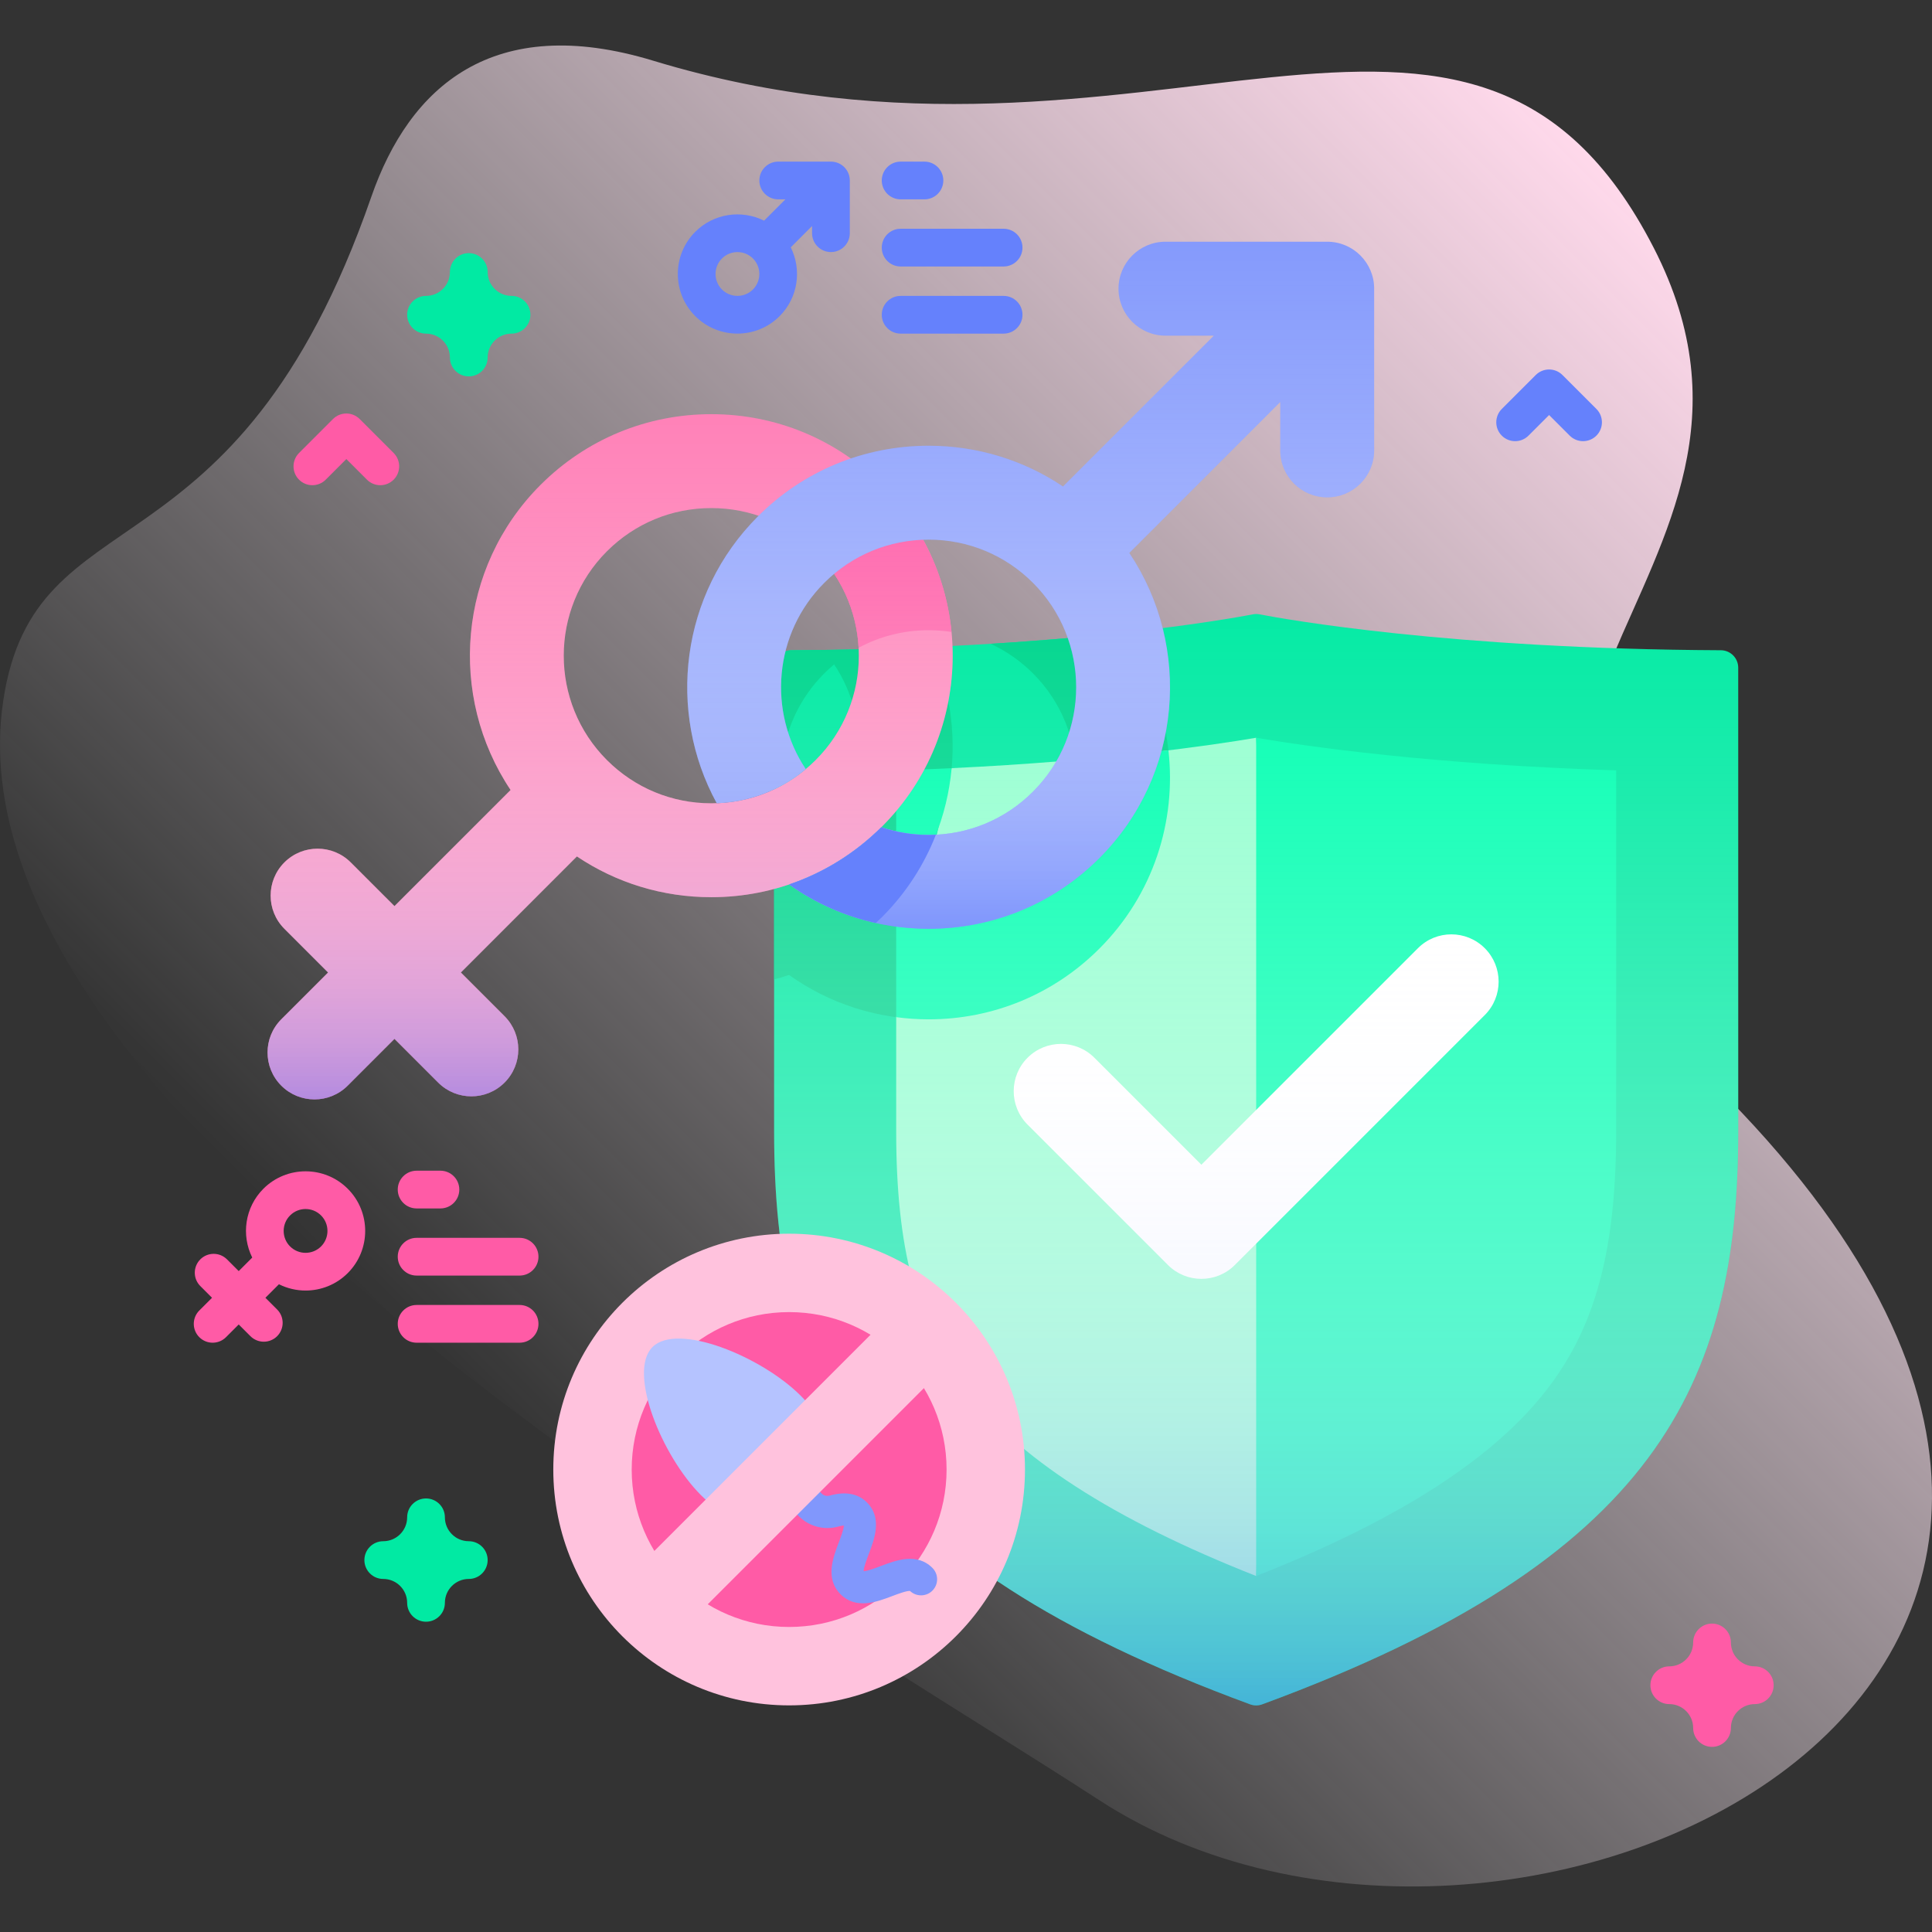 <svg id="Capa_1" enable-background="new 0 0 512 512" height="512" viewBox="0 0 512 512" width="512" xmlns="http://www.w3.org/2000/svg" xmlns:xlink="http://www.w3.org/1999/xlink"><rect x="0" y="0" width="512" height="512" fill="#333333" stroke="none"/><linearGradient id="SVGID_1_" gradientUnits="userSpaceOnUse" x1="146.686" x2="461.02" y1="395.066" y2="80.731"><stop offset="0" stop-color="#fffbff" stop-opacity="0"/><stop offset="1" stop-color="#ffd9eb"/></linearGradient><linearGradient id="lg1"><stop offset="0" stop-color="#6581fc" stop-opacity=".6"/><stop offset=".05" stop-color="#839afd" stop-opacity=".57"/><stop offset=".116" stop-color="#a4b5fd" stop-opacity=".53"/><stop offset=".19" stop-color="#c1ccfe" stop-opacity=".486"/><stop offset=".273" stop-color="#d8dffe" stop-opacity=".436"/><stop offset=".368" stop-color="#e9edff" stop-opacity=".379"/><stop offset=".482" stop-color="#f6f7ff" stop-opacity=".31"/><stop offset=".635" stop-color="#fdfdff" stop-opacity=".218"/><stop offset=".997" stop-color="#fff" stop-opacity="0"/></linearGradient><linearGradient id="SVGID_00000159459987289899392190000001236813322654834868_" gradientUnits="userSpaceOnUse" x1="332.898" x2="332.898" xlink:href="#lg1" y1="459.69" y2="152.872"/><linearGradient id="SVGID_00000108284202990596636760000012885488921864660875_" gradientUnits="userSpaceOnUse" x1="161.688" x2="161.688" xlink:href="#lg1" y1="298.917" y2="101.029"/><linearGradient id="SVGID_00000074431450324357428890000013382322669935166859_" gradientUnits="userSpaceOnUse" x1="273.145" x2="273.145" xlink:href="#lg1" y1="253.455" y2="53.582"/><g><g><path d="m.868 185.636c-16.784 111.377 214.524 241.957 290.367 291.377 108.298 70.568 324.128-29.968 163.007-189.673-95.753-94.912 29.407-133.177-15.965-221.618-48.398-94.34-133.712-9.734-265.236-49.654-42.418-12.875-64.511 6.918-74.632 36.067-36.125 104.042-89.11 77.549-97.541 133.501z" fill="url(#SVGID_1_)"/></g><g><g><g><g><g><g><g><path d="m332.033 162.806c-6.595 1.267-50.62 9.186-122.288 9.515-2.541.012-4.594 2.08-4.594 4.62v122.922c0 67.016 21.842 113.428 126.144 151.795 1.03.379 2.175.379 3.205 0 104.302-38.367 126.144-84.779 126.144-151.795v-122.922c0-2.541-2.053-4.609-4.594-4.62-71.669-.328-115.694-8.248-122.288-9.515-.571-.11-1.157-.11-1.729 0z" fill="#01eaa3"/><path d="m262.534 170.613c4.121 1.91 7.919 4.546 11.225 7.852 15.256 15.256 15.256 40.078 0 55.326-7.388 7.396-17.215 11.465-27.667 11.465-4.331 0-8.544-.701-12.529-2.043-.055.054-.112.103-.169.154.119-.118.245-.227.363-.346 19.324-19.324 23.666-48.024 13.061-71.582-11.36.495-23.736.82-37.074.881-2.541.012-4.594 2.08-4.594 4.62v82.623c1.339-.359 2.667-.75 3.977-1.194 0 .008.001.016.001.024 10.731 7.632 23.53 11.744 36.963 11.744 17.097 0 33.172-6.661 45.262-18.752 21.943-21.943 24.586-55.985 7.928-80.849l3.444-3.444c-10.743 1.252-24.225 2.536-40.191 3.521zm-46.37 54.813c-.844.844-1.724 1.639-2.629 2.395-10.131-15.189-8.502-35.958 4.897-49.357.843-.843 1.721-1.637 2.625-2.392 10.129 15.193 8.501 35.961-4.893 49.354z" fill="#00d68e"/><path d="m237.5 269.557v30.303c0 30.85 5.3 51.06 17.73 67.56 14.12 18.75 39.59 35.23 77.67 50.24l5-123.512-5-98.638c-11.95 2.035-39.796 6.111-80.707 8.065z" fill="#95ffd0"/><g fill="#02ffb1"><g><path d="m273.759 233.791c-7.388 7.396-17.215 11.465-27.667 11.465-2.931 0-5.805-.328-8.594-.952v25.253c2.826.377 5.694.58 8.594.58 17.097 0 33.172-6.661 45.262-18.752 14.329-14.329 20.423-33.817 18.292-52.54-7.071.859-15.344 1.741-24.74 2.552 1.393 11.532-2.315 23.567-11.147 32.394z"/><path d="m237.498 204.164v34.77c8.658-10.291 13.555-22.684 14.694-35.36-4.728.226-9.621.426-14.694.59z"/></g><path d="m332.898 195.515v222.144c38.082-15.005 63.548-31.491 77.665-50.237 12.431-16.506 17.735-36.711 17.735-67.56v-95.699c-48.966-1.577-82.07-6.379-95.4-8.648z"/></g></g><g><g><path d="m318.382 338.912c-3.206 0-6.412-1.223-8.859-3.669l-37.211-37.211c-4.892-4.892-4.892-12.825 0-17.717 4.893-4.893 12.825-4.893 17.717 0l28.352 28.352 57.385-57.385c4.893-4.893 12.825-4.893 17.717 0 4.892 4.892 4.892 12.825 0 17.717l-66.243 66.243c-2.446 2.447-5.652 3.67-8.858 3.67z" fill="#fff"/></g></g></g><g><g><path d="m332.033 162.806c-6.595 1.267-50.62 9.186-122.288 9.515-2.541.012-4.594 2.08-4.594 4.62v122.922c0 67.016 21.842 113.428 126.144 151.795 1.03.379 2.175.379 3.205 0 104.302-38.367 126.144-84.779 126.144-151.795v-122.922c0-2.541-2.053-4.609-4.594-4.62-71.669-.328-115.694-8.248-122.288-9.515-.571-.11-1.157-.11-1.729 0z" fill="url(#SVGID_00000159459987289899392190000001236813322654834868_)"/><path d="m188.499 237.768c17.097 0 33.169-6.658 45.257-18.747 24.955-24.955 24.955-65.561 0-90.516-12.089-12.088-28.16-18.746-45.257-18.746s-33.169 6.658-45.255 18.746c-21.943 21.946-24.583 55.989-7.934 80.853l-30.771 30.771-11.582-11.582c-4.855-4.857-12.738-4.857-17.593 0-4.86 4.859-4.86 12.736 0 17.595l11.581 11.581-12.397 12.397c-4.86 4.859-4.86 12.736 0 17.595 2.427 2.429 5.613 3.644 8.796 3.644s6.369-1.215 8.796-3.644l12.399-12.399 11.584 11.584c2.427 2.429 5.613 3.644 8.796 3.644s6.369-1.215 8.796-3.644c4.86-4.859 4.86-12.736 0-17.595l-11.583-11.583 30.756-30.756c10.45 7.025 22.739 10.802 35.611 10.802zm-27.662-91.668c7.389-7.389 17.214-11.458 27.662-11.458 10.451 0 20.275 4.069 27.665 11.458 15.253 15.254 15.253 40.073 0 55.326-7.389 7.389-17.214 11.46-27.665 11.46-10.449 0-20.273-4.07-27.662-11.46-15.253-15.252-15.253-40.072 0-55.326z" fill="#ff7eb6"/><g><path d="m218.312 148.446c5.708 6.713 8.79 14.907 9.232 23.223 5.635-3.043 11.968-4.661 18.548-4.661 2.053 0 4.081.163 6.072.471-.859-8.785-3.538-17.419-8.011-25.305-9.09.269-17.853 2.417-25.841 6.272z" fill="#ff5ba6"/></g><path d="m188.499 237.768c17.097 0 33.169-6.658 45.257-18.747 24.955-24.955 24.955-65.561 0-90.516-12.089-12.088-28.16-18.746-45.257-18.746s-33.169 6.658-45.255 18.746c-21.943 21.946-24.583 55.989-7.934 80.853l-30.771 30.771-11.582-11.582c-4.855-4.857-12.738-4.857-17.593 0-4.86 4.859-4.86 12.736 0 17.595l11.581 11.581-12.397 12.397c-4.86 4.859-4.86 12.736 0 17.595 2.427 2.429 5.613 3.644 8.796 3.644s6.369-1.215 8.796-3.644l12.399-12.399 11.584 11.584c2.427 2.429 5.613 3.644 8.796 3.644s6.369-1.215 8.796-3.644c4.86-4.859 4.86-12.736 0-17.595l-11.583-11.583 30.756-30.756c10.45 7.025 22.739 10.802 35.611 10.802zm-27.662-91.668c7.389-7.389 17.214-11.458 27.662-11.458 10.451 0 20.275 4.069 27.665 11.458 15.253 15.254 15.253 40.073 0 55.326-7.389 7.389-17.214 11.46-27.665 11.46-10.449 0-20.273-4.07-27.662-11.46-15.253-15.252-15.253-40.072 0-55.326z" fill="url(#SVGID_00000108284202990596636760000012885488921864660875_)"/></g><g><path d="m351.721 64.058h-42.865c-6.864 0-12.436 5.572-12.436 12.445 0 6.872 5.572 12.445 12.436 12.445h12.833l-39.986 39.977c-10.444-7.016-22.737-10.798-35.612-10.798-17.097 0-33.164 6.661-45.254 18.743-20.542 20.55-24.172 51.704-10.891 75.995 8.713-.312 16.936-3.479 23.589-9.042-10.131-15.189-8.502-35.958 4.897-49.357 7.388-7.388 17.215-11.457 27.659-11.457 10.452 0 20.28 4.069 27.667 11.457 15.256 15.256 15.256 40.078 0 55.326-7.388 7.396-17.215 11.465-27.667 11.465-4.331 0-8.544-.701-12.529-2.043-7.008 6.949-15.341 12.09-24.434 15.18 10.731 7.632 23.53 11.744 36.963 11.744 17.097 0 33.172-6.661 45.262-18.752 21.943-21.943 24.586-55.985 7.928-80.849l40.003-40.003v12.833c0 6.873 5.564 12.436 12.436 12.436 6.873 0 12.445-5.564 12.445-12.436v-42.864c.001-6.873-5.571-12.445-12.444-12.445z" fill="#8197fc"/><path d="m351.721 64.058h-42.865c-6.864 0-12.436 5.572-12.436 12.445 0 6.872 5.572 12.445 12.436 12.445h12.833l-39.986 39.977c-10.444-7.016-22.737-10.798-35.612-10.798-17.097 0-33.164 6.661-45.254 18.743-20.542 20.55-24.172 51.704-10.891 75.995 8.713-.312 16.936-3.479 23.589-9.042-10.131-15.189-8.502-35.958 4.897-49.357 7.388-7.388 17.215-11.457 27.659-11.457 10.452 0 20.28 4.069 27.667 11.457 15.256 15.256 15.256 40.078 0 55.326-7.388 7.396-17.215 11.465-27.667 11.465-4.331 0-8.544-.701-12.529-2.043-7.008 6.949-15.341 12.09-24.434 15.18 10.731 7.632 23.53 11.744 36.963 11.744 17.097 0 33.172-6.661 45.262-18.752 21.943-21.943 24.586-55.985 7.928-80.849l40.003-40.003v12.833c0 6.873 5.564 12.436 12.436 12.436 6.873 0 12.445-5.564 12.445-12.436v-42.864c.001-6.873-5.571-12.445-12.444-12.445z" fill="url(#SVGID_00000074431450324357428890000013382322669935166859_)"/><path d="m246.092 221.257c-4.331 0-8.544-.701-12.529-2.043-7.008 6.949-15.341 12.09-24.434 15.18 6.923 4.924 14.71 8.373 22.97 10.207.558-.52 1.117-1.038 1.658-1.58 6.413-6.413 11.156-13.864 14.268-21.812-.642.032-1.286.048-1.933.048z" fill="#6581fc"/></g></g></g><g><g><circle cx="209.129" cy="389.442" fill="#ffc2dd" r="62.5"/><circle cx="209.129" cy="389.442" fill="#ff5ba6" r="41.723"/><g><g><g><path d="m247.1 421.537c-1.633 1.633-4.26 1.663-5.93.092-.876-.106-3.28.805-4.738 1.357-4.035 1.529-9.561 3.624-13.676-.491-4.116-4.116-2.019-9.644-.489-13.68.515-1.359 1.343-3.54 1.366-4.538-.258.009-.719.066-1.475.277-3.715 1.037-7.705-.001-10.412-2.707l-5.206-5.207c-1.663-1.663-1.663-4.361 0-6.024 0 0 0 0 .001-.001 1.663-1.663 4.361-1.663 6.024.001l5.206 5.207c.535.535 1.339.737 2.097.525 4.185-1.167 7.508-.559 9.876 1.809 4.116 4.116 2.02 9.644.489 13.68-.517 1.363-1.348 3.555-1.366 4.547.992-.017 3.183-.848 4.546-1.364 4.038-1.531 9.568-3.627 13.688.493 1.662 1.663 1.662 4.36-.001 6.024z" fill="#8197fc"/></g></g><path d="m172.908 356.984c6.623-6.623 28.863 2.47 39.271 12.878s5.043 18.19-1.581 24.813c-6.623 6.623-14.405 11.989-24.813 1.581-10.407-10.409-19.5-32.649-12.877-39.272z" fill="#b5c3ff"/></g></g><g><g><path d="m178.694 429.877c-2.559 0-5.119-.977-7.071-2.929-3.905-3.905-3.905-10.237 0-14.143l60.87-60.87c3.906-3.905 10.236-3.905 14.143 0 3.905 3.905 3.905 10.237 0 14.143l-60.87 60.87c-1.954 1.952-4.513 2.929-7.072 2.929z" fill="#ffc2dd"/></g></g></g></g></g><g fill="#6581fc"><path d="m220.208 42.831h-13.971c-2.761 0-5 2.239-5 5s2.239 5 5 5h1.899l-5.647 5.647c-5.917-2.95-13.309-1.974-18.236 2.953-6.163 6.163-6.163 16.191 0 22.354 3.081 3.081 7.129 4.622 11.177 4.622 4.047 0 8.095-1.541 11.176-4.622 4.927-4.927 5.903-12.318 2.953-18.236l5.647-5.647v1.899c0 2.761 2.239 5 5 5s5-2.239 5-5v-13.97c.002-2.761-2.237-5-4.998-5zm-20.671 33.883c-2.263 2.263-5.947 2.264-8.211 0s-2.264-5.948 0-8.211c1.132-1.132 2.619-1.698 4.106-1.698s2.974.566 4.105 1.698c2.264 2.263 2.264 5.947 0 8.211z"/><path d="m238.677 52.831h6.313c2.761 0 5-2.239 5-5s-2.239-5-5-5h-6.313c-2.761 0-5 2.239-5 5s2.239 5 5 5z"/><path d="m238.677 70.623h27.291c2.761 0 5-2.239 5-5s-2.239-5-5-5h-27.291c-2.761 0-5 2.239-5 5s2.239 5 5 5z"/><path d="m265.967 78.415h-27.291c-2.761 0-5 2.239-5 5s2.239 5 5 5h27.291c2.761 0 5-2.239 5-5s-2.238-5-5-5z"/></g><g fill="#ff5ba6"><path d="m69.801 315.032c-4.926 4.927-5.902 12.318-2.953 18.236l-3.585 3.585-3.107-3.107c-1.953-1.952-5.118-1.952-7.071 0-1.953 1.953-1.953 5.119 0 7.071l3.107 3.107-3.373 3.373c-1.953 1.953-1.953 5.119 0 7.071.977.976 2.256 1.464 3.536 1.464s2.559-.488 3.536-1.464l3.373-3.373 3.107 3.107c.977.976 2.256 1.464 3.536 1.464s2.559-.488 3.536-1.464c1.953-1.953 1.953-5.119 0-7.071l-3.107-3.107 3.584-3.584c2.216 1.105 4.635 1.669 7.059 1.669 4.047 0 8.095-1.541 11.177-4.622 6.163-6.163 6.163-16.191 0-22.354-6.164-6.164-16.192-6.164-22.355-.001zm15.283 15.283c-2.262 2.264-5.945 2.265-8.21.001 0 0-.001-.001-.001-.001s-.001-.001-.001-.001c-2.262-2.264-2.262-5.947.001-8.211 2.265-2.265 5.949-2.264 8.211 0 2.264 2.264 2.264 5.948 0 8.212z"/><path d="m110.408 320.249h6.313c2.761 0 5-2.239 5-5s-2.239-5-5-5h-6.313c-2.761 0-5 2.239-5 5s2.238 5 5 5z"/><path d="m110.408 338.04h27.291c2.761 0 5-2.239 5-5s-2.239-5-5-5h-27.291c-2.761 0-5 2.239-5 5s2.238 5 5 5z"/><path d="m137.699 345.832h-27.291c-2.761 0-5 2.239-5 5s2.239 5 5 5h27.291c2.761 0 5-2.239 5-5s-2.239-5-5-5z"/></g></g><g><path d="m112.9 429.771c-2.761 0-5-2.239-5-5 0-3.492-2.841-6.333-6.333-6.333-2.761 0-5-2.239-5-5s2.239-5 5-5c3.492 0 6.333-2.841 6.333-6.333 0-2.761 2.239-5 5-5s5 2.239 5 5c0 3.492 2.841 6.333 6.333 6.333 2.761 0 5 2.239 5 5s-2.239 5-5 5c-3.492 0-6.333 2.841-6.333 6.333 0 2.761-2.239 5-5 5z" fill="#01eaa3"/></g><g><path d="m124.233 99.748c-2.761 0-5-2.239-5-5 0-3.492-2.841-6.333-6.333-6.333-2.761 0-5-2.239-5-5s2.239-5 5-5c3.492 0 6.333-2.841 6.333-6.333 0-2.761 2.239-5 5-5s5 2.239 5 5c0 3.492 2.841 6.333 6.333 6.333 2.761 0 5 2.239 5 5s-2.239 5-5 5c-3.492 0-6.333 2.841-6.333 6.333 0 2.761-2.238 5-5 5z" fill="#01eaa3"/></g><g><path d="m453.706 462.936c-2.761 0-5-2.239-5-5 0-3.492-2.841-6.333-6.333-6.333-2.761 0-5-2.239-5-5s2.239-5 5-5c3.492 0 6.333-2.841 6.333-6.333 0-2.761 2.239-5 5-5s5 2.239 5 5c0 3.492 2.841 6.333 6.333 6.333 2.761 0 5 2.239 5 5s-2.239 5-5 5c-3.492 0-6.333 2.841-6.333 6.333 0 2.761-2.239 5-5 5z" fill="#ff5ba6"/></g><g><path d="m419.527 116.915c-1.28 0-2.559-.488-3.536-1.464l-5.464-5.464-5.464 5.464c-1.953 1.952-5.118 1.952-7.071 0-1.953-1.953-1.953-5.119 0-7.071l9-9c1.953-1.952 5.118-1.952 7.071 0l9 9c1.953 1.953 1.953 5.119 0 7.071-.977.975-2.256 1.464-3.536 1.464z" fill="#6581fc"/></g><g><path d="m100.785 128.582c-1.28 0-2.559-.488-3.536-1.464l-5.464-5.464-5.464 5.464c-1.953 1.952-5.118 1.952-7.071 0-1.953-1.953-1.953-5.119 0-7.071l9-9c1.953-1.952 5.118-1.952 7.071 0l9 9c1.953 1.953 1.953 5.119 0 7.071-.977.975-2.257 1.464-3.536 1.464z" fill="#ff5ba6"/></g></g></g></svg>